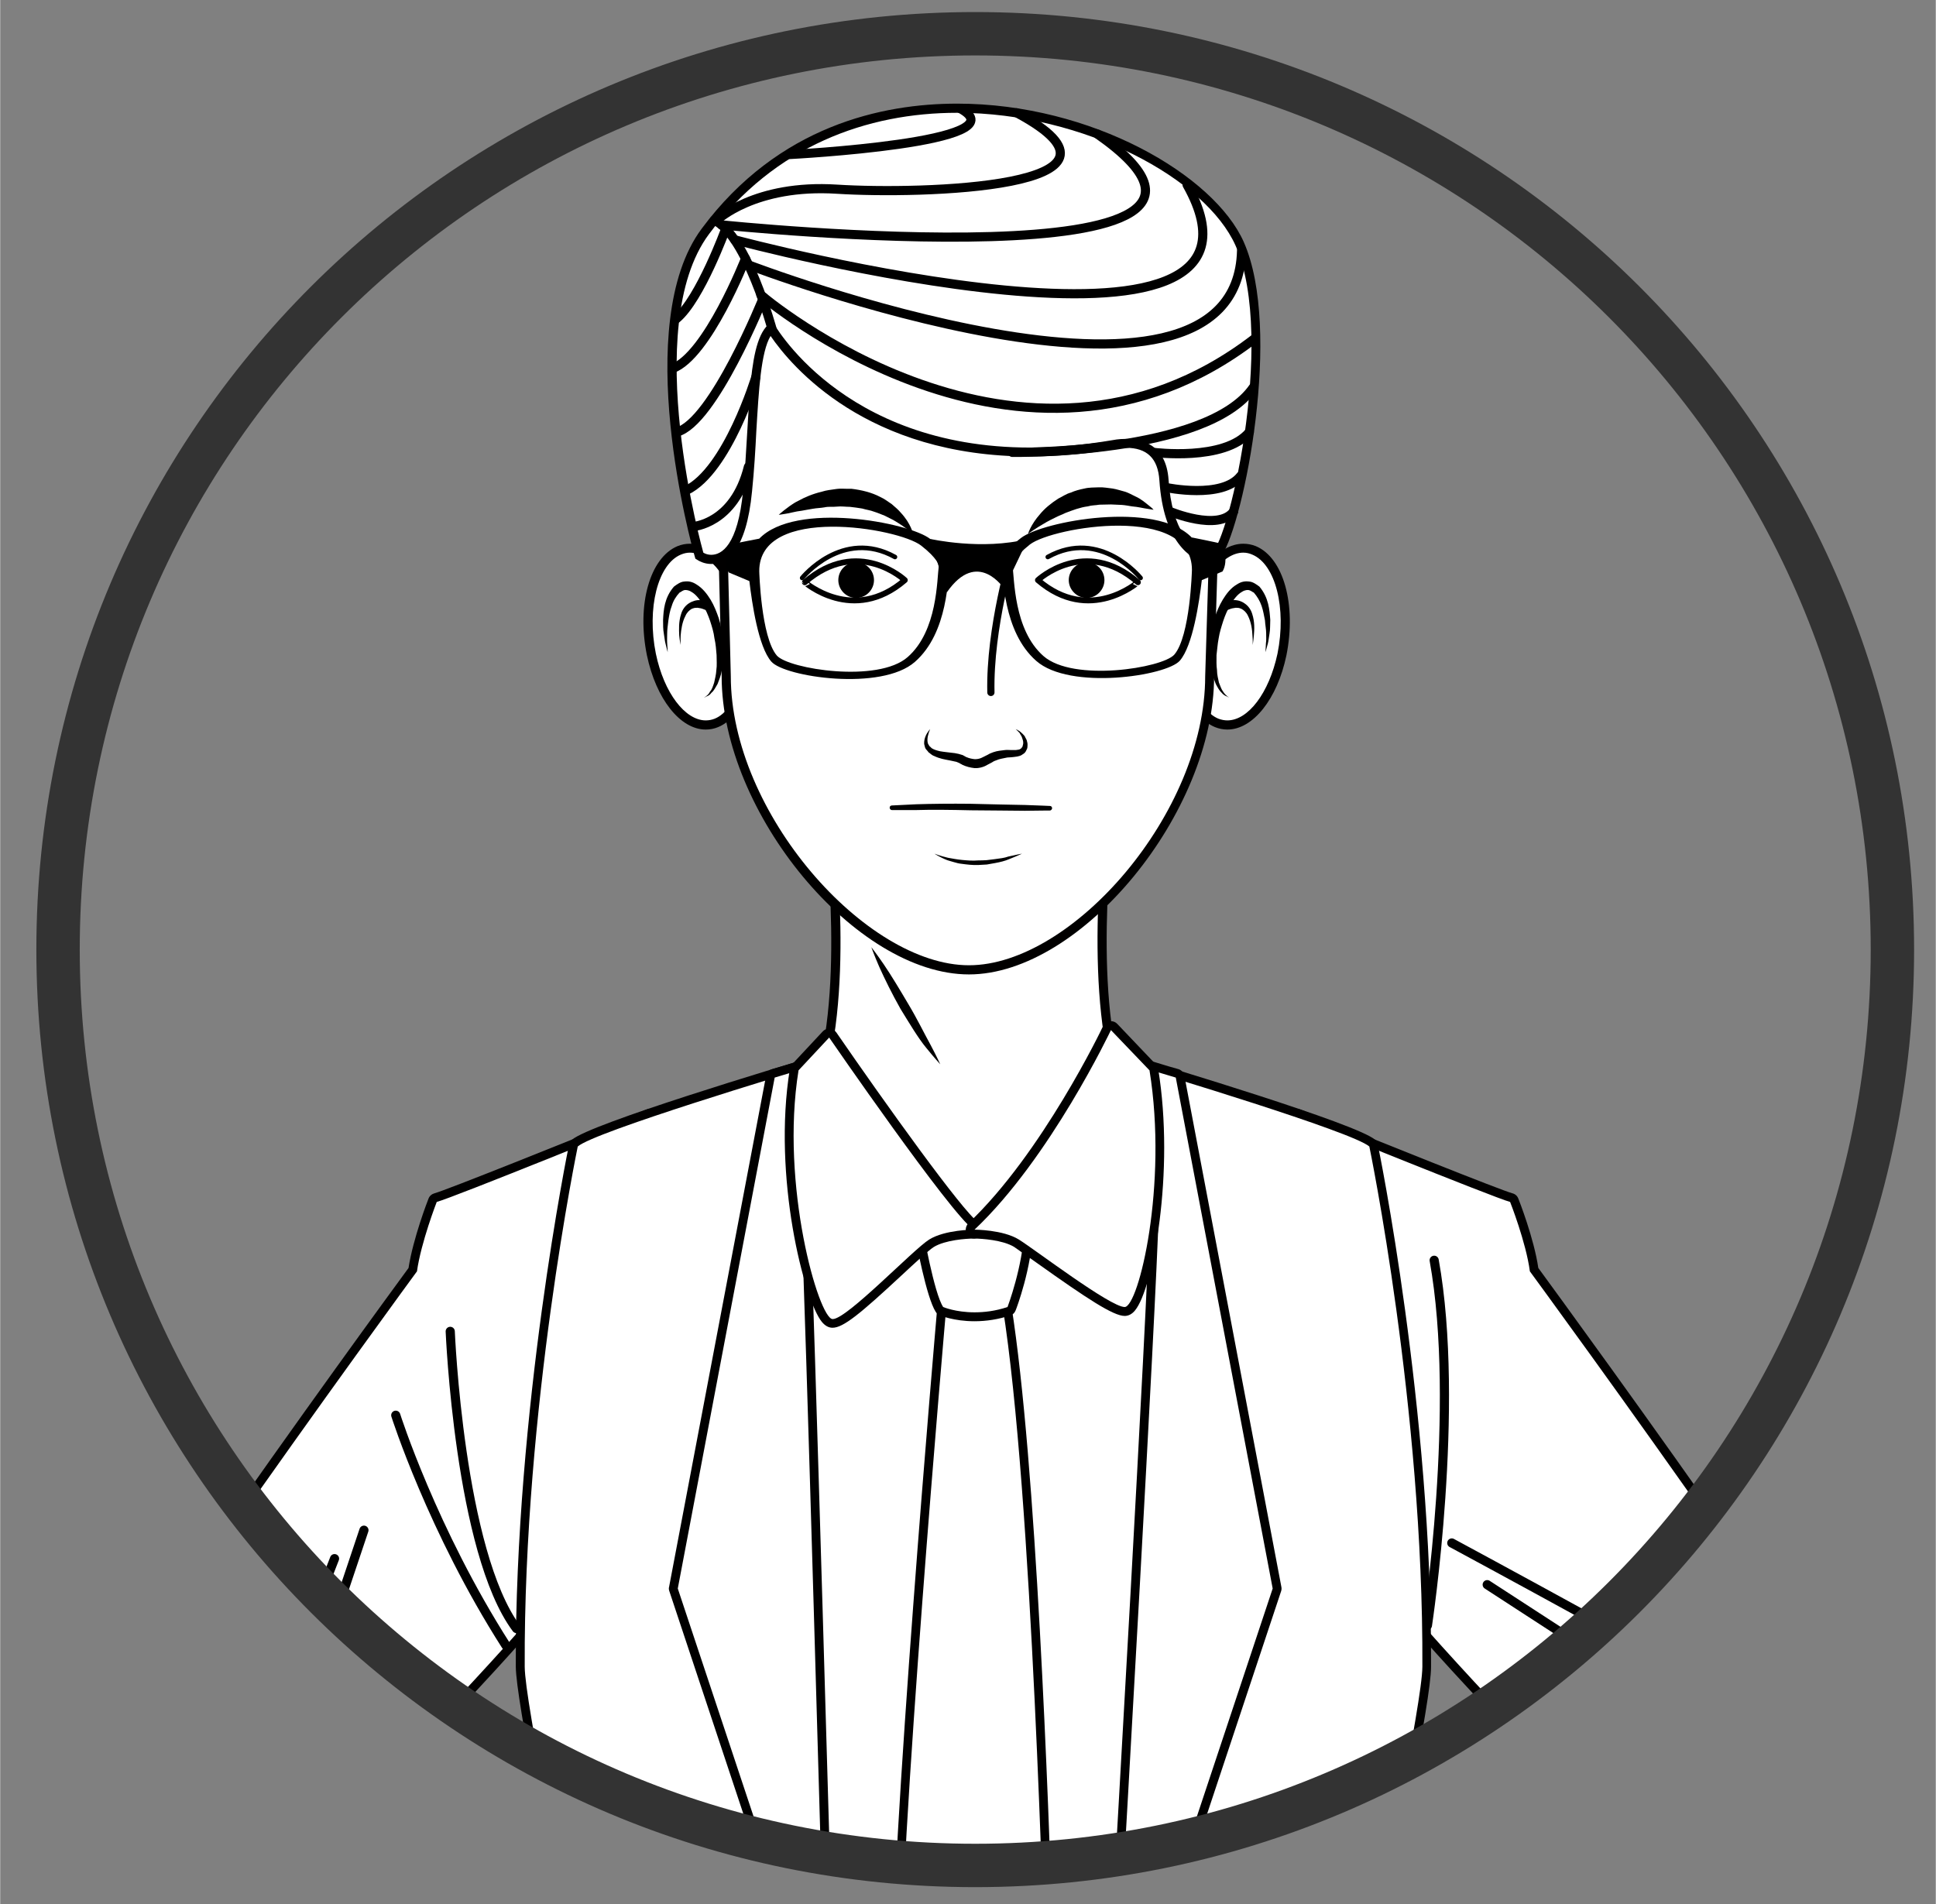 <svg version="1.2" xmlns="http://www.w3.org/2000/svg" viewBox="0 0 803 790" width="183" height="180">
	<rect x="0" y="0" width="803" height="790" fill="#808080" stroke="none"/>
	<title>4677874_50085-svg</title>
	<defs>
		<clipPath clipPathUnits="userSpaceOnUse" id="cp1">
			<path d="m681.85 661.78c-153.79 153.8-402.43 153.8-556.22 0-153.8-153.79-153.8-402.43 0-556.22 153.79-153.8 402.43-153.8 556.22 0 153.8 153.79 153.8 402.43 0 556.22z"/>
		</clipPath>
	</defs>
	<style>
		.s0 { fill: none;stroke: #000000;stroke-linecap: round;stroke-linejoin: round;stroke-width: 16.2 } 
		.s1 { fill: #ffffff } 
		.s2 { fill: #010000 } 
		.s3 { fill: #000000 } 
		.s4 { fill: none;stroke: #000000;stroke-linecap: round;stroke-linejoin: round;stroke-width: 14.3 } 
		.s5 { fill: #ffffff;stroke: #010000;stroke-linejoin: round;stroke-width: 2.4 } 
		.s6 { fill: none;stroke: #000000;stroke-linecap: round;stroke-linejoin: round;stroke-width: 1.9 } 
		.s7 { fill: none;stroke: #000000;stroke-linecap: round;stroke-linejoin: round;stroke-width: 3 } 
		.s8 { fill: none;stroke: #000000;stroke-linecap: round;stroke-miterlimit:10;stroke-width: 3.8 } 
		.s9 { fill: none;stroke: #000000;stroke-linecap: round;stroke-linejoin: round;stroke-width: 3.8 } 
		.s10 { fill: none;stroke: #333333;stroke-miterlimit:100;stroke-width: 18 } 
	</style>
	<path id="Layer" class="s0" d="m-781.5 618.5l183.3 101.2"/>
	<g id="Layer">
		<g id="Clip-Path" clip-path="url(#cp1)">
			<g id="Layer">
				<g id="Layer">
					<path id="Layer" class="s1" d="m667.6 858.8c-0.7 0-1.3-0.3-1.6-1-0.3-0.6-0.3-1.3 0.1-1.8l39.9-58.4c-13.7-13.5-133.6-132.1-157.1-172.8q-0.2-0.4-0.3-0.8l-12.3-160.1c0-0.6 0.3-1.3 0.8-1.6 0.3-0.3 0.7-0.4 1-0.4q0.4 0 0.7 0.2c28.3 11.4 83 33.5 88.1 34.8 0.5 0.1 1 0.5 1.2 1.1 0.3 0.7 6.5 16.7 8.3 28.8 9.7 13.2 160.5 219.3 179.1 267.6 0.3 1.1 6.5 23.1-2.4 36.8-1.8 2.7-9.3 11.5-22.9 27-0.4 0.4-0.9 0.6-1.4 0.6 0 0-121.2 0-121.2 0z"/>
					<path id="Layer" fill-rule="evenodd" class="s2" d="m539.5 460.4c32.8 13.3 83.2 33.5 87.8 34.7 1.2 0.3 2.1 1.1 2.5 2.2 0.3 0.7 6.5 16.5 8.3 28.8 11.9 16.3 160.6 219.5 179.1 267.6q0 0.2 0.1 0.3c0.3 1 6.7 23.8-2.7 38.2-1.2 1.8-4.8 6.5-23.1 27.2-0.7 0.8-1.7 1.3-2.7 1.3h-121.2c-1.3 0-2.6-0.8-3.2-2-0.7-1.2-0.6-2.7 0.2-3.8l39-57c-18-17.8-133.2-132.2-156.3-172.2q-0.4-0.7-0.5-1.6l-12.3-160.1c-0.1-1.2 0.5-2.5 1.5-3.2 0.6-0.5 1.4-0.7 2.1-0.7q0.8 0 1.4 0.3zm11 163.5c24.6 42.6 157.9 173.5 157.9 173.5l-40.8 59.6h121.2c12.2-13.9 20.8-23.9 22.7-26.8 8.6-13.1 2.3-35.2 2.3-35.2-19-49.1-179.2-267.5-179.2-267.5-1.6-12.1-8.2-28.8-8.2-28.8-6.5-1.7-88.3-34.9-88.3-34.9z"/>
				</g>
				<g id="Layer">
					<path id="Layer" class="s1" d="m18.7 858.8c-0.5 0-1-0.2-1.3-0.6-13.9-15.7-21.1-24.3-22.9-27-9-13.7-2.8-35.7-2.5-36.7 18.6-48.4 169.5-254.5 179.2-267.7 1.7-12.1 7.9-28.1 8.2-28.8 0.2-0.6 0.7-1 1.3-1.1 5-1.3 59.8-23.4 88-34.8q0.3-0.2 0.7-0.2 0.6 0 1.1 0.4c0.5 0.4 0.7 1 0.7 1.6l-12.3 160.1q-0.1 0.4-0.3 0.8c-23.5 40.7-143.4 159.3-157.1 172.8l39.9 58.4c0.4 0.5 0.4 1.2 0.1 1.9-0.3 0.6-0.9 0.9-1.6 0.9 0 0-121.2 0-121.2 0z"/>
					<path id="Layer" fill-rule="evenodd" class="s2" d="m271.5 460.8c1.1 0.7 1.6 2 1.5 3.2l-12.3 160.1q-0.1 0.9-0.5 1.6c-23.1 40-138.3 154.4-156.3 172.2l39 57c0.8 1.1 0.9 2.6 0.3 3.8-0.7 1.2-1.9 2-3.3 2h-121.2c-1 0-2-0.5-2.7-1.3-18.3-20.7-21.9-25.4-23.1-27.2-9.4-14.4-2.9-37.2-2.6-38.2q0-0.1 0.1-0.3c18.5-48.1 167.1-251.4 179-267.6 1.9-12.3 8-28.1 8.3-28.8 0.4-1.1 1.4-1.9 2.5-2.2 4.6-1.2 55-21.4 87.8-34.7q0.7-0.3 1.4-0.3c0.7 0 1.5 0.2 2.1 0.7zm-90.4 37.9c0 0-6.5 16.7-8.2 28.8 0 0-160.2 218.4-179.1 267.5 0 0-6.4 22.1 2.2 35.2 1.9 2.9 10.5 12.9 22.7 26.8h121.2l-40.8-59.6c0 0 133.4-130.9 158-173.5l12.3-160.1c0 0-81.7 33.2-88.3 34.9z"/>
				</g>
				<g id="Layer">
					<g id="Layer">
						<g id="Layer">
							<g id="Layer">
								<g id="Layer">
									<path id="Layer" class="s1" d="m401.6 524.8c-0.6 0-1.2-0.3-1.5-0.9l-57.4-83.9c-0.3-0.5-0.4-1-0.3-1.5 9.5-44 0.1-108.2 0-108.8-0.1-0.6 0.1-1.3 0.6-1.7 0.4-0.3 0.8-0.5 1.3-0.5q0.2 0 0.5 0.1l56.1 15.2 58.2-15.7q0.2-0.1 0.4-0.1c0.5 0 1 0.2 1.3 0.5 0.5 0.4 0.7 1 0.6 1.7-0.1 0.6-9.5 64.8 0 108.8q0.1 0.5-0.1 1c-1.1 3-27.2 73.5-59 85.6q-0.3 0.2-0.7 0.2z"/>
									<g id="Layer">
										<path id="Layer" fill-rule="evenodd" class="s2" d="m462.1 326.1c0.9 0.8 1.4 2.1 1.2 3.3-0.1 0.7-9.5 64.5-0.1 108.2 0.2 0.7 0.1 1.4-0.1 2.1-1.1 3-27.6 74.2-60.1 86.7q-0.7 0.2-1.4 0.2c-1.2 0-2.4-0.5-3.1-1.6l-57.4-84c-0.5-0.8-0.7-1.9-0.5-2.9 9.4-43.6 0-107.5-0.1-108.1-0.1-1.3 0.3-2.5 1.3-3.4 0.7-0.6 1.5-0.9 2.5-0.9q0.5 0 0.9 0.1l55.7 15.1 57.7-15.7q0.5-0.1 0.9-0.1c1 0 1.9 0.3 2.6 1zm-60.8 18.6v0.2l-57-15.5c0 0 9.7 64.6 0 109.5l57.3 84c31.4-12 57.9-84.5 57.9-84.5-9.6-44.9 0-109.5 0-109.5z"/>
									</g>
								</g>
								<g id="Layer">
									<g id="Layer">
										<g id="Layer">
											<g id="Layer">
												<g id="Layer">
													<path id="Layer" class="s1" d="m292.7 300.8c-9.7 0-19-12-22.6-29.3-4-19.8 1.1-38.8 11.6-43.2q2.2-0.8 4.4-0.8c9.8 0 19 12 22.6 29.2 4 19.9-1 38.9-11.6 43.2q-2.1 0.9-4.4 0.9z"/>
													<path id="Layer" fill-rule="evenodd" class="s2" d="m310.5 256.3c4.3 21.2-1.1 40.7-12.7 45.4q-2.4 1-5.1 1c-10.6 0-20.6-12.7-24.4-30.8-4.3-21 1.2-40.5 12.7-45.3q2.5-1 5.1-1c10.7 0 20.7 12.6 24.4 30.7zm-28.1-26.2c-9.6 4-14.2 22.3-10.4 41.1 3.4 16.4 12.2 27.7 20.7 27.7q1.9 0 3.7-0.7c9.6-3.9 14.3-22.2 10.4-41.1-3.4-16.4-12.1-27.8-20.7-27.8q-1.8 0-3.7 0.8z"/>
												</g>
											</g>
											<g id="Layer">
												<g id="Layer">
													<g id="Layer">
														<path id="Layer" class="s3" d="m282.3 267.6c0 0-0.4-1.6-0.6-4-0.1-2.3-0.3-5.6 0.8-8.9 0.5-1.7 1.6-3.3 3.1-4.3 1.5-1 3.3-1.5 4.6-1.4 1.5 0 2.5 0.3 3.3 0.4 0.8 0.2 1.2 0.3 1.2 0.3l-1.4 3.6c0 0-0.3-0.1-0.9-0.3-0.5-0.2-1.4-0.6-2.3-0.7q-0.8-0.2-1.6-0.1c-0.5 0-1 0.2-1.6 0.4-1 0.6-2 1.5-2.6 2.9-1.4 2.6-1.8 5.8-2 8.1-0.1 2.4 0 4 0 4z"/>
													</g>
												</g>
												<g id="Layer">
													<g id="Layer">
														<path id="Layer" class="s3" d="m276.9 270.6c0 0-0.3-1.3-0.9-3.6-0.3-1.1-0.4-2.5-0.7-4.2-0.3-1.6-0.3-3.5-0.3-5.6 0.2-4 0.5-9.2 4.5-13.8 1.2-0.9 2.7-2 4.2-2.1 2-0.3 3.6 0.2 5 1.1 2.7 1.6 4.5 4 6 6.4 1.5 2.5 2.5 5.1 3.4 7.7 0.8 2.5 1.3 5.4 1.6 7.8 0.4 2.4 0.4 5.1 0.4 7.4-0.1 2.4-0.3 4.7-0.8 6.7-0.3 2-1.1 3.8-1.7 5.4-0.9 1.5-1.5 2.8-2.5 3.6-0.7 1-1.6 1.4-2.2 1.6q-0.8 0.5-0.9 0.5 0 0 0.8-0.6c0.5-0.4 1.2-0.9 1.7-2 0.8-0.8 1.2-2.2 1.7-3.7 0.3-1.5 0.8-3.2 0.9-5.2 0.3-1.9 0.1-4 0.1-6.2-0.2-2.2-0.3-4.4-0.9-7-0.3-2.5-1-4.7-1.8-7.2-0.8-2.3-1.8-4.7-3.1-6.8-1.2-2.1-2.8-4.2-4.6-5.2-0.8-0.6-1.9-0.8-2.5-0.8-1.1 0-1.6 0.7-2.5 1.1-1.4 1.5-2.6 3.4-3.2 5.5-0.8 2-1.1 4.1-1.4 6-0.2 1.9-0.5 3.7-0.5 5.3 0 1.6-0.1 3 0 4.2 0.2 2.4 0.2 3.7 0.2 3.7z"/>
													</g>
												</g>
											</g>
										</g>
										<g id="Layer">
											<g id="Layer">
												<g id="Layer">
													<path id="Layer" class="s1" d="m509.1 300.8q-2.2 0-4.4-0.9c-10.5-4.3-15.6-23.3-11.5-43.2 3.6-17.2 12.8-29.2 22.5-29.2q2.3 0 4.4 0.8c10.5 4.4 15.6 23.4 11.6 43.2-3.6 17.3-12.9 29.3-22.6 29.3q0 0 0 0z"/>
													<path id="Layer" fill-rule="evenodd" class="s2" d="m520.9 226.6c11.5 4.8 16.9 24.3 12.7 45.3-3.8 18.2-13.9 30.8-24.5 30.8q-2.6 0-5.1-1c-11.5-4.7-17-24.2-12.6-45.4 3.7-18.1 13.7-30.7 24.3-30.7q2.7 0 5.2 1zm-25.9 30.5c-3.8 18.9 0.8 37.2 10.4 41.1q1.9 0.7 3.7 0.7c8.6 0 17.3-11.3 20.8-27.7 3.8-18.8-0.8-37.1-10.5-41.1q-1.8-0.8-3.7-0.8c-8.5 0-17.3 11.4-20.7 27.8z"/>
												</g>
											</g>
											<g id="Layer">
												<g id="Layer">
													<g id="Layer">
														<path id="Layer" class="s3" d="m519.6 267.6c0 0 0.1-1.6-0.1-4-0.1-2.3-0.5-5.5-1.9-8.2-0.6-1.3-1.7-2.3-2.7-2.8-0.5-0.2-1-0.4-1.6-0.4q-0.7-0.1-1.5 0.1c-1 0.1-1.8 0.5-2.4 0.7-0.5 0.2-0.9 0.3-0.9 0.3l-1.3-3.6c0 0 0.4-0.1 1.2-0.3 0.7-0.1 1.8-0.4 3.2-0.4 1.4-0.1 3.2 0.3 4.7 1.4 1.5 1 2.6 2.6 3.1 4.3 1.1 3.3 0.9 6.6 0.7 8.9-0.2 2.4-0.5 4-0.5 4z"/>
													</g>
												</g>
												<g id="Layer">
													<g id="Layer">
														<path id="Layer" class="s3" d="m524.9 270.6c0 0 0.1-1.3 0.2-3.7 0.2-1.2 0.1-2.6 0.1-4.2 0-1.6-0.4-3.4-0.5-5.3-0.4-1.9-0.7-4-1.4-6-0.7-2.1-1.9-4-3.2-5.5-0.9-0.4-1.4-1.1-2.6-1.1-0.5 0-1.6 0.2-2.4 0.8-1.8 1-3.4 3.1-4.6 5.2-1.3 2.1-2.3 4.4-3.1 6.8-0.8 2.5-1.5 4.7-1.9 7.2-0.5 2.5-0.6 4.8-0.9 7 0 2.2-0.1 4.3 0.2 6.2 0 2 0.5 3.7 0.8 5.2 0.6 1.5 1 2.8 1.7 3.7 0.6 1 1.3 1.6 1.8 2q0.7 0.6 0.7 0.6 0 0-0.8-0.5c-0.6-0.2-1.5-0.6-2.3-1.6-0.9-0.8-1.6-2.1-2.4-3.6-0.6-1.6-1.4-3.4-1.7-5.4-0.5-2.1-0.7-4.3-0.9-6.7 0.1-2.3 0-5 0.5-7.4 0.2-2.4 0.8-5.3 1.6-7.8 0.8-2.6 1.9-5.2 3.4-7.7 1.5-2.4 3.2-4.8 6-6.4 1.4-0.9 3-1.4 5-1.1 1.5 0.1 3 1.2 4.2 2.1 3.9 4.6 4.2 9.8 4.5 13.8-0.1 2.1 0 4-0.3 5.6-0.3 1.7-0.4 3.1-0.7 4.2-0.6 2.3-1 3.6-1 3.6z"/>
													</g>
												</g>
											</g>
										</g>
										<g id="Layer">
											<path id="Layer" class="s1" d="m401.9 402.4c-46.1 0-100.7-66.1-100.7-121.9l-4.1-161.4h209.6l-5 161.5c0 55.7-54.1 121.8-99.8 121.8z"/>
											<path id="Layer" fill-rule="evenodd" class="s2" d="m508.5 121.1l-4.9 159.4c0 56.7-55.1 123.8-101.7 123.8-47 0-102.6-67.1-102.6-123.7l-4-159.6-0.1-3.8h213.4zm-209.4-0.1l4 159.6c0 56.7 56 119.9 98.8 119.9 42.9 0 98-63.2 98-119.9l4.9-159.6z"/>
										</g>
										<path id="Layer" class="s1" d="m385.3 353.2c0 0 19.9 12.7 40 0 0 0-17.1 30.2-40 0z"/>
										<g id="Layer">
											<path id="Layer" class="s1" d="m501.3 232.1l-0.4-0.1c-6.1-1.7-16.5-8.3-18.1-32.9-0.8-12.5-9-15.2-15.8-15.2-2.8 0-5 0.6-5 0.6-12 2-23.7 3-34.7 3-70.4 0-101.5-42-107.5-51.3-5.8 5.5-6.8 22.6-7.9 42.3-0.5 8.1-1 16.4-1.9 25.3-2.2 23.4-9.4 28.3-15 28.3-2.4 0-4.1-1-4.3-1.2l-0.7-0.3-0.2-0.7c-1-3.9-26.2-94.9 2.7-133.8 31.4-42.3 74.2-51.2 104.5-51.2 55.2 0 105.1 29.1 117.2 56.2 15.9 36 0.1 114.5-9 128.4-0.7 1.1-1.9 2.6-3.6 2.6z"/>
											<path id="Layer" fill-rule="evenodd" class="s2" d="m515.9 100.4c16.1 36.4 0.1 116-9.1 130.1-0.6 0.9-2.3 3.5-5.2 3.5h-0.7l-0.5-0.2c-6.6-1.8-17.8-8.8-19.5-34.5-0.6-9.1-5.1-13.5-13.9-13.5-2.6 0-4.6 0.5-4.8 0.5-12 2.1-23.7 3.1-34.9 3.1-67.7 0-99-37.3-107.7-50-4 6.6-4.9 22.5-5.9 39.2-0.4 8.1-0.9 16.5-1.8 25.3-2.4 24.9-10.5 30.1-16.9 30.1-2.9 0-4.9-1.2-5.3-1.4l-1.3-0.8-0.4-1.4c-1.1-3.9-26.5-95.8 3-135.5 31.9-42.9 75.2-51.9 106-51.9 55.9 0 106.6 29.7 118.9 57.4zm-221.9-3.2c-28.7 38.7-2.3 132.1-2.3 132.1 0 0 1.3 0.9 3.3 0.9 4.2 0 11-3.7 13.2-26.6 3.2-33.9 1.3-64.2 12.2-70.2 0 0 28.2 52.3 106.9 52.3 10.5 0 21.9-1 34.3-3.1 0 0 2.3-0.5 5.4-0.5 6.6 0 16.7 2.3 17.7 16.9 1.4 21.7 9.8 29.2 16.7 31.2q0.1 0 0.2 0c7.1 0 28.1-89.4 10.9-128.3-12.3-27.6-62.6-55.1-115.5-55.1-37.2 0-75.7 13.6-103 50.4z"/>
										</g>
										<g id="Layer">
											<path id="Layer" class="s3" d="m385.8 302.5c-0.8 1.9-1.4 4-1 5.7 0.1 0.5 0.4 0.8 0.6 1.2 0.1 0.3 0.6 0.5 0.8 0.8 0.2 0.3 0.6 0.4 1.1 0.7 0.5 0.2 1 0.4 1.4 0.5 1.5 0.5 3.6 0.6 5.7 0.9q1.5 0.1 3.2 0.5l1.7 0.5q0.9 0.5 1.8 1l-0.3-0.2c1 0.5 2.4 0.8 3.6 0.9 1.2 0 2.3-0.3 3.2-0.8l2.2-1.1c0.6-0.4 1.4-0.7 2.2-1 1.7-0.6 3.3-0.7 4.9-0.9 0.8-0.1 1.6 0 2.4 0h2.1c0.7-0.1 1.6-0.2 1.7-0.4 0.4-0.1 0.7-0.6 1-1 0.1-0.6 0.4-1.2 0.3-1.8 0-0.7-0.3-1.3-0.5-2-0.2-0.7-0.7-1.2-1-1.9l-1.6-1.6c0.7 0.4 1.4 0.7 2 1.2 0.6 0.5 1.2 1.1 1.7 1.7 0.3 0.8 0.9 1.4 1 2.3 0.3 0.8 0.2 1.8 0.1 2.7-0.4 0.9-0.7 1.9-1.8 2.5-1 0.8-1.7 0.8-2.4 1-1.3 0.2-1.6 0.2-2.5 0.3-0.7 0.1-1.4 0-2.1 0.2-1.4 0.3-2.8 0.5-3.9 1-0.6 0.2-1.2 0.4-1.9 0.9l-1.9 1c-1.6 1-3.6 1.5-5.4 1.4-1.8-0.2-3.4-0.6-5.1-1.4l-0.3-0.2q-0.5-0.2-0.9-0.5l-1.2-0.5c-0.9-0.2-1.8-0.4-2.8-0.6-2.1-0.4-4.1-0.7-6.4-1.8-0.6-0.2-1-0.5-1.4-0.8l-0.6-0.5c-0.2-0.1-0.1 0-0.4-0.3l-0.3-0.4c-0.4-0.5-0.9-0.9-1.1-1.5-0.1-0.6-0.4-1.2-0.4-1.8 0-2.4 1.1-4.3 2.5-5.9z"/>
										</g>
										<g id="Layer">
											<path id="Layer" class="s3" d="m387.6 354.2c0 0 2.2 0.9 5.6 1.7 1.7 0.3 3.7 0.7 5.8 0.9 2.2 0.2 4.4 0.4 6.7 0.2q1.7 0 3.4-0.1 1.7-0.2 3.3-0.4c2.2-0.3 4.2-0.5 5.8-1.1 3.4-0.8 5.7-1.2 5.7-1.2 0 0-2.1 1-5.4 2.3-1.6 0.7-3.6 1.2-5.8 1.6q-1.7 0.3-3.4 0.6c-1.2 0.1-2.4 0.1-3.5 0.2-2.4 0.1-4.8-0.2-7-0.5-1.1-0.1-2.2-0.4-3.2-0.7-0.9-0.3-1.9-0.5-2.7-0.8-3.3-1.3-5.3-2.7-5.3-2.7z"/>
										</g>
										<g id="Layer">
											<path id="Layer" class="s3" d="m426.4 221.5c0 0 1.1-3.8 5-8.2 1.8-2.2 4.4-4.4 7.5-6.4 1.7-0.8 3.3-2 5.2-2.5 1.8-0.8 3.7-1.3 5.7-1.7 2-0.5 4-0.4 5.9-0.5 2-0.1 3.9 0.3 5.8 0.5 1.8 0.3 3.5 0.9 5.1 1.3 1.6 0.5 2.9 1.3 4.2 1.9 2.7 1.2 4.5 2.9 5.8 3.9 1.3 1 1.9 1.7 1.9 1.7 0 0-1-0.1-2.6-0.4-1.6-0.2-3.8-0.8-6.4-1-1.3-0.2-2.7-0.5-4.2-0.6q-2.2-0.1-4.5-0.2-2.3 0-4.8 0.1c-1.6 0.3-3.2 0.2-4.8 0.7-3.2 0.4-6.3 1.6-9.2 2.7-1.4 0.7-2.9 1.2-4.2 1.9-1.3 0.6-2.6 1.3-3.7 1.9-4.6 2.6-7.7 4.9-7.7 4.9z"/>
										</g>
										<g id="Layer">
											<path id="Layer" class="s3" d="m378.7 221.5c0 0-3-2.7-7.8-5.5-1.2-0.7-2.6-1.3-3.9-2-1.5-0.6-2.9-1.2-4.5-1.7-1.5-0.6-3.3-0.8-4.9-1.3-1.7-0.3-3.4-0.5-5.1-0.7-1.8 0-3.5-0.3-5.3-0.1-1.7 0.2-3.5-0.1-5.2 0.3-1.7 0.3-3.3 0.3-4.9 0.6-1.6 0.3-3.1 0.5-4.5 0.8-2.8 0.3-5.2 1.1-6.9 1.3-1.7 0.3-2.7 0.4-2.7 0.4 0 0 0.7-0.7 2.1-1.8 1.4-1 3.3-2.7 6-4 2.7-1.5 6-2.9 9.8-3.8 1.8-0.6 3.9-0.8 5.9-1.1 2-0.3 4.2 0 6.3-0.1 4.2 0.5 8.4 1.5 12 3.4 1.8 0.8 3.3 2 4.8 3 1.4 1.2 2.7 2.3 3.7 3.5 4.3 4.6 5.1 8.8 5.1 8.8z"/>
										</g>
									</g>
								</g>
								<g id="Layer">
									<path id="Layer" class="s3" d="m361.4 393c0 0 2.2 2.8 5.2 7.2 3 4.4 6.6 10.4 10.2 16.5 3.6 6 6.7 12.4 9.2 16.9 2.5 4.7 4 8 4 8 0 0-2.4-2.6-5.8-6.8-3.4-4.1-7-10.2-10.7-16.2-3.5-6.2-6.6-12.5-8.8-17.4-2.1-4.8-3.3-8.2-3.3-8.2z"/>
								</g>
							</g>
							<g id="Layer">
								<g id="Layer">
									<g id="Layer">
										<g id="Layer">
											<g id="Layer">
												<g id="Layer">
													<g id="Layer">
														<g id="Layer">
															<g id="Layer">
																<g id="Layer">
																	<g id="Layer">
																		<g id="Layer">
																			<g id="Layer">
																				<g id="Layer">
																					<g id="Layer">
																						<g id="Layer">
																							<g id="Layer">
																								<g id="Layer">
																									<path id="Layer" class="s1" d="m244.1 858.8c-0.9 0-1.7-0.7-1.8-1.6-5.1-39.8-12.3-79.8-18.1-112-4.9-27-8.4-46.5-8.4-53.7-0.5-106.3 21.7-215.1 22-216.2q0.1-0.6 0.6-1c7.5-6.6 91.8-31.8 101.4-34.7q0.2 0 0.5 0c0.7 0 1.4 0.4 1.7 1.1 16.3 42.6 55.2 79.1 61.6 84.9 0 0 0.2 0 0.3 0 6.4-5.8 45.3-42.3 61.6-84.9 0.3-0.7 1-1.1 1.7-1.1q0.3 0 0.6 0c9.5 2.9 93.8 28.1 101.4 34.7q0.4 0.4 0.6 1c0.2 1.1 22.5 109.9 22 216.2 0 7.2-3.6 26.9-8.5 54-5.8 32.1-13 72-18.1 111.7-0.1 0.9-0.9 1.6-1.8 1.6z"/>
																									<path id="Layer" fill-rule="evenodd" class="s2" d="m468.3 437.9c15.7 4.7 94.4 28.3 102.1 35 0.6 0.5 1 1.2 1.1 2 0.3 1.1 22.6 110.2 22.1 216.6 0 7.4-3.6 27.1-8.5 54.3-5.8 32.1-13 72-18.1 111.7-0.2 1.8-1.8 3.2-3.6 3.2h-319.3c-1.8 0-3.4-1.4-3.6-3.2-5.1-39.8-12.3-79.8-18.1-112-4.9-27-8.4-46.6-8.5-54-0.4-106.4 21.8-215.5 22.1-216.6 0.1-0.8 0.6-1.5 1.2-2 7.6-6.7 86.3-30.3 102-35q0.6-0.2 1.1-0.2c1.5 0 2.9 0.9 3.4 2.4 15.4 40.2 51.3 75 60.1 83.1 8.7-8.1 44.6-42.9 60-83.1 0.6-1.5 1.9-2.4 3.4-2.4q0.6 0 1.1 0.2zm-64.1 89.8c-0.1-0.1-0.2-0.1-0.4-0.3-0.2 0.2-0.4 0.2-0.5 0.3 0 0-45-39.1-63-86.3-13.4 4-93.8 28.2-100.7 34.3 0 0-22.5 108.5-22 215.8 0.1 15.5 17.1 92 26.5 165.5h319.3c9.4-73.5 26.5-150 26.6-165.5 0.5-107.3-22-215.8-22-215.8-7-6.1-87.3-30.3-100.8-34.3-18 47.2-63 86.3-63 86.3z"/>
																								</g>
																								<g id="Layer">
																									<path id="Layer" class="s1" d="m344.3 851.1c-0.8 0-1.5-0.5-1.8-1.3l-63.2-190.1q-0.1-0.5 0-1l40.2-211.9c0.1-0.7 0.6-1.2 1.2-1.4l10.1-3q0.3-0.1 0.5-0.1 0.5 0 1 0.2c0.4 0.3 0.7 0.7 0.8 1.3l13 66.1 1.7 177.4-1.7 162c0 0.9-0.7 1.6-1.6 1.8q-0.1 0-0.2 0z"/>
																									<path id="Layer" fill-rule="evenodd" class="s2" d="m333.2 441c0.9 0.5 1.5 1.4 1.7 2.4l13 66.1q0 0.3 0 0.7l1.7 177.2-1.7 161.9c0 1.8-1.3 3.3-3.1 3.6q-0.3 0-0.5 0c-1.6 0-3-1-3.5-2.5l-63.2-190.2c-0.2-0.6-0.3-1.2-0.1-1.8l40.2-211.9c0.2-1.4 1.2-2.5 2.5-2.9l4.1-1.2 6-1.8q0.5-0.2 1-0.2c0.7 0 1.3 0.2 1.9 0.6zm-11.9 6.1l-40.2 212 63.2 190.1 1.6-161.9-1.6-177.1-13-66.1c-2.9 0.9-6.3 1.9-10 3z"/>
																								</g>
																								<g id="Layer">
																									<path id="Layer" class="s1" d="m464.4 851.1c-0.8-0.2-1.5-0.9-1.5-1.8l-1.7-162 1.7-177.1 13-66.4c0.1-0.6 0.4-1 0.8-1.3q0.5-0.2 1-0.2 0.2 0 0.5 0.1l10 3c0.7 0.2 1.2 0.7 1.3 1.4l40.2 211.9q0.1 0.5 0 1l-63.2 190.1c-0.3 0.8-1 1.3-1.8 1.3q-0.1 0-0.3 0z"/>
																									<path id="Layer" fill-rule="evenodd" class="s2" d="m478.7 440.6l5.9 1.8 4.2 1.2c1.3 0.4 2.3 1.5 2.5 2.9l40.2 211.9q0.2 0.9-0.1 1.8l-63.2 190.2c-0.5 1.5-1.9 2.5-3.5 2.5q-0.2 0-0.5 0c-1.8-0.3-3.1-1.8-3.1-3.6l-1.7-162 1.7-177.1q0-0.4 0-0.7l13-66.1c0.2-1 0.8-1.9 1.7-2.4 0.6-0.4 1.2-0.6 1.9-0.6q0.5 0 1 0.2zm-14 69.6l-1.6 177.1 1.6 161.9 63.2-190.1-40.2-212c-3.7-1.1-7.1-2.1-10-3z"/>
																								</g>
																								<g id="Layer">
																									<path id="Layer" class="s1" d="m344.7 858.8c-0.5 0-1-0.2-1.3-0.5-0.4-0.4-0.6-0.8-0.6-1.3 0.4-27.2 0.7-44.1 0.7-44.1-0.1-2.7-7.9-281.5-9.3-307.5-1.4-25.2 1.9-48.1 4.9-62.8 0.2-0.8 0.8-1.4 1.7-1.5 0 0 0.1 0 0.1 0 0.8 0 1.4 0.5 1.7 1.2 16.6 41.9 54.7 77.5 61 83.3 0 0 0.2 0 0.3 0 6.3-5.7 44-41.1 60.8-82.7 0.2-0.7 0.9-1.1 1.7-1.1q0 0 0 0c0.8 0 1.5 0.5 1.7 1.2 7.6 23.3 11.2 42.9 10.7 58.2-1.3 45.6-15 283.3-15.2 285.8 0 0 1.1 27.9 2.4 69.9 0 0.5-0.2 1-0.6 1.4-0.3 0.3-0.8 0.5-1.3 0.5z"/>
																									<path id="Layer" fill-rule="evenodd" class="s2" d="m344.3 441.6c15.7 39.6 50.8 73.6 59.5 81.6 8.6-8 43.3-41.6 59.2-81 0.5-1.4 1.9-2.3 3.4-2.3q0 0 0.1 0c1.5 0.1 2.9 1.1 3.4 2.6 7.6 23.4 11.2 43.2 10.8 58.8-1.3 45.1-14.8 278-15.2 285.6 0.1 2.5 1.1 30 2.3 70 0 1-0.4 1.9-1 2.6-0.7 0.8-1.7 1.2-2.7 1.2h-119.4c-1 0-2-0.4-2.7-1.1-0.6-0.7-1-1.7-1-2.7 0.4-27 0.7-43.8 0.7-43.8-0.1-2.9-7.9-281.6-9.4-307.6-1.4-25.4 2-48.4 5-63.3 0.3-1.6 1.7-2.7 3.3-2.9q0.2 0 0.3 0c1.5 0 2.9 0.9 3.4 2.3zm-8.3 63.7c1.4 26.3 9.4 307.7 9.4 307.7 0 0-0.4 16.8-0.7 44h119.4c-1.2-42.2-2.3-70.1-2.3-70.1 0 0 13.9-239.6 15.2-285.8 0.5-18.5-5.2-40.7-10.6-57.5-18.6 46.2-62.2 84.1-62.2 84.1-0.1-0.1-0.2-0.1-0.4-0.3-0.2 0.2-0.4 0.2-0.5 0.3 0 0-43.9-38.2-62.4-84.7-2.8 13.5-6.3 36.7-4.9 62.3z"/>
																								</g>
																								<g id="Layer">
																									<path id="Layer" class="s1" d="m385.8 858.8c-0.7 0-1.3-0.3-1.6-0.9-4.4-8.2-8.5-17.1-12.4-26.7q-0.1-0.3-0.1-0.7c-1-59.5 18.5-283.9 18.7-286.1 0.1-0.9 0.8-1.6 1.7-1.7 0 0 23.7-2.2 23.8-2.2 0.9 0 1.6 0.6 1.8 1.5 10.4 65.8 15.2 204.7 17.3 264 0.4 11.1 0.7 19.3 0.9 23.4q0 0.5-0.2 0.9c-4.1 9.4-8.6 18.6-13.3 27.5-0.3 0.7-0.9 1-1.6 1z"/>
																									<path id="Layer" fill-rule="evenodd" class="s2" d="m419.5 541.7c10.4 66 15.3 204.9 17.3 264.2 0.4 11.1 0.7 19.3 0.9 23.4q0 0.9-0.3 1.7c-4.2 9.4-8.7 18.7-13.4 27.7-0.6 1.2-1.9 2-3.2 2h-35c-1.4 0-2.6-0.8-3.3-2-4.3-8.2-8.5-17.2-12.4-26.8q-0.2-0.6-0.2-1.3c-1-59.6 18.5-284.1 18.7-286.4 0.2-1.8 1.6-3.2 3.3-3.3l23.6-2.2q0.2 0 0.4 0c1.8 0 3.3 1.3 3.6 3zm-27.2 2.8c0 0-19.8 225.9-18.8 286 3.8 9.4 7.9 18.3 12.3 26.5h35c4-7.7 8.5-16.9 13.2-27.5-1.2-25.9-5.7-209-18.1-287.2z"/>
																								</g>
																								<g id="Layer">
																									<path id="Layer" class="s1" d="m404.2 546.3c-8.2 0-13.6-2.2-13.8-2.3q-0.5-0.2-0.8-0.7c-3.8-5.9-8.2-30-8.6-32.8-0.1-0.5 0-1.1 0.4-1.5 0.3-0.4 0.8-0.6 1.4-0.6h42c0.4 0 0.9 0.2 1.3 0.5 0.3 0.4 0.5 0.9 0.5 1.4-0.4 15.3-6.7 32-7 32.7-0.2 0.5-0.6 0.9-1.1 1.1-4.7 1.5-9.5 2.2-14.3 2.2z"/>
																									<path id="Layer" fill-rule="evenodd" class="s2" d="m427.4 507.7c0.7 0.7 1 1.6 1 2.6-0.4 15.7-6.8 32.6-7.1 33.3-0.4 1.1-1.2 1.9-2.3 2.2-4.8 1.6-9.8 2.4-14.8 2.4-8.6 0-14.3-2.4-14.5-2.5-0.7-0.3-1.2-0.8-1.6-1.4-3.9-6.1-8.1-28.9-8.9-33.4-0.2-1.1 0.1-2.2 0.8-3 0.7-0.9 1.7-1.4 2.8-1.4h42c0.9 0 1.9 0.4 2.6 1.2zm-44.6 2.5c0 0 4.6 26.4 8.4 32.1 0 0 5.1 2.2 13 2.2 4 0 8.6-0.5 13.7-2.2 0 0 6.4-16.9 6.9-32.1z"/>
																								</g>
																							</g>
																						</g>
																					</g>
																				</g>
																				<g id="Layer">
																					<g id="Layer">
																						<path id="Layer" class="s4" d=""/>
																					</g>
																				</g>
																			</g>
																		</g>
																	</g>
																</g>
															</g>
														</g>
													</g>
												</g>
											</g>
										</g>
									</g>
									<g id="Layer">
										<path id="Layer" class="s1" d="m345.3 549.1c-1 0-2-0.6-3-1.8-7.1-8.6-20.1-59.2-12.9-103.5q0.1-0.5 0.5-0.9l12.7-13.7c0.3-0.4 0.8-0.6 1.3-0.6q0.1 0 0.1 0c0.6 0.1 1.1 0.4 1.4 0.8 13.9 20.3 51.7 74.1 59.4 79.3 0.7 0.5 1 1.3 0.7 2.1-0.2 0.7-0.9 1.2-1.7 1.2-0.1 0-11.4 0.1-17.4 3.9-2.4 1.4-7.9 6.6-13.8 12.1-13.8 12.7-23.1 21.1-27.2 21.1z"/>
										<path id="Layer" fill-rule="evenodd" class="s2" d="m344.2 426.8c1.1 0.1 2.1 0.7 2.7 1.6 20.1 29.2 52.3 74.2 58.9 78.8 1.4 0.9 1.9 2.6 1.5 4.1-0.5 1.5-1.9 2.6-3.5 2.6-3 0-11.8 0.6-16.5 3.5-2.2 1.4-7.9 6.7-13.5 11.9-17.2 16-24.1 21.6-28.5 21.6q-2.4 0-4.4-2.4c-7.3-8.8-20.6-60.2-13.3-105 0.1-0.7 0.4-1.3 0.9-1.9l12.7-13.6c0.7-0.8 1.7-1.2 2.7-1.2q0.1 0 0.3 0zm-13 17.3c-7.7 47.6 8.4 103 14.1 103.2q0.1 0 0.1 0c5.9 0 33.4-28.9 40-33 6.6-4.1 18.4-4.1 18.4-4.1-9.6-6.6-59.9-79.7-59.9-79.7z"/>
									</g>
									<g id="Layer">
										<path id="Layer" class="s1" d="m466.4 544.2c-4.5 0-18.6-9.8-35.1-21.6-4.4-3.1-7.9-5.6-9.7-6.7-6-3.8-17.3-3.9-17.4-3.9-0.7 0-1.4-0.4-1.7-1.1-0.3-0.7-0.1-1.5 0.5-2 30.7-29.1 55.9-81.8 56.2-82.3 0.2-0.5 0.7-0.9 1.3-1q0.2 0 0.3 0c0.5 0 1 0.2 1.3 0.5l16 16.8q0.4 0.4 0.5 0.9c7.3 44.9-2.9 91.2-9.2 98.7q-1.3 1.6-2.9 1.7z"/>
										<path id="Layer" fill-rule="evenodd" class="s2" d="m463.5 424.9l15.9 16.7c0.5 0.5 0.9 1.2 1 1.9 7 42.9-2.2 91.3-9.6 100.2-1.2 1.5-2.7 2.3-4.3 2.3-4.7 0-15.5-7.1-36.3-21.9-4.2-3-7.9-5.6-9.5-6.7-4.7-2.9-13.5-3.5-16.5-3.5-1.5 0-2.8-0.9-3.4-2.3-0.5-1.4-0.2-3 0.9-4.1 30.5-28.8 55.6-81.1 55.8-81.7 0.5-1.1 1.5-1.8 2.7-2q0.3-0.1 0.6-0.1c1 0 2 0.4 2.7 1.2zm-59.3 85.3c0 0 11.8 0 18.4 4.1 6.6 4.1 37.9 28 43.9 28q0 0 0 0c5.8-0.1 18-50.6 10.3-98.2l-16-16.7c0 0-25.2 53.2-56.6 82.8z"/>
									</g>
								</g>
							</g>
						</g>
						<g id="Layer">
							<path id="Layer" class="s5" d="m375.3 240.7c0 0-19.4-18.2-41.5 0.9 0-0.1 20 17.6 41.5-0.9z"/>
							<g id="Layer">
								<g id="Layer">
									<path id="Layer" class="s3" d="m347.7 240.7c0 4 3.3 7.4 7.4 7.4 4.1 0 7.4-3.4 7.4-7.4 0-4.1-3.3-7.4-7.4-7.4-4.1 0-7.4 3.3-7.4 7.4z"/>
								</g>
							</g>
							<path id="Layer" fill-rule="evenodd" class="s6" d="m332.7 239.8c0 0 16.7-20.8 38.5-8.7"/>
						</g>
						<g id="Layer">
							<path id="Layer" class="s5" d="m430.5 240.7c0 0 19.4-18.2 41.5 0.9 0-0.1-20 17.6-41.5-0.9z"/>
							<g id="Layer">
								<g id="Layer">
									<path id="Layer" class="s3" d="m458.1 240.7c0 4-3.3 7.4-7.4 7.4-4 0-7.4-3.4-7.4-7.4 0-4.1 3.4-7.4 7.4-7.4 4.1 0 7.4 3.3 7.4 7.4z"/>
								</g>
							</g>
							<path id="Layer" fill-rule="evenodd" class="s6" d="m473.1 239.8c0 0-16.7-20.8-38.5-8.7"/>
						</g>
						<path id="Layer" fill-rule="evenodd" class="s7" d="m419.9 229.3c0 0-9.5 31.1-8.9 58"/>
					</g>
					<g id="Layer">
						<path id="Layer" class="s3" d="m385.8 223.6c0 0 21.5 4.9 40.6 0l-9.9 20.7c0 0-11-17-23.8 1.5z"/>
						<path id="Layer" fill-rule="evenodd" class="s3" d="m394.1 232.9c-1 6.6-0.7 29.5-14.6 41.7-13.9 12.3-54.1 6.3-59.6-0.1-5.4-6.2-8-24.2-9.1-33.4l-8.6-3.6c-2.7-4.6 0-11.4 0-11.4 2.6-0.7 12.7-2.6 12.7-2.6 15.1-15.6 62-6.8 70.9 0.1 7.7 6.1 8.3 9.3 8.3 9.3zm-4.7 1.7c0 0-0.5-2.9-7.3-8.2-9.4-7.4-67.3-17.1-67.2 10.6 0 0 0.7 27.3 7.3 35 4.9 5.6 42 11.5 54.3 0.6 12.4-10.9 12.1-32.1 12.9-38z"/>
						<path id="Layer" fill-rule="evenodd" class="s3" d="m507.1 237.1l-8.6 3.6c-1.1 9.2-3.7 27.1-9.1 33.4-5.5 6.4-45.7 12.4-59.6 0.1-13.9-12.2-13.6-35.1-14.6-41.7 0 0 0.6-3.3 8.3-9.3 8.9-6.9 55.9-15.7 70.9-0.1v-0.1c0 0 10.1 2 12.7 2.7 0 0 2.7 6.8 0 11.4zm-12.7-0.6c0.1-27.6-57.7-17.9-67.2-10.6-6.8 5.4-7.3 8.3-7.3 8.3 0.9 5.9 0.5 27.1 12.9 38 12.4 10.9 49.4 5 54.3-0.6 6.6-7.7 7.3-35.1 7.3-35.1z"/>
					</g>
					<g id="Layer">
						<path id="Layer" class="s3" d="m369.9 334.2c0 0 4-0.2 10.2-0.5 6.1-0.2 14.3-0.3 22.5-0.2 8.2 0.2 16.4 0.4 22.6 0.5 6.1 0.2 10.3 0.4 10.3 0.4 0.5 0 0.9 0.4 0.9 1-0.1 0.5-0.5 0.9-1 0.9 0 0-4.1 0-10.3 0.1-6.1-0.1-14.3-0.1-22.4-0.2-8.2-0.2-16.4-0.3-22.5-0.1-6.2 0-10.3 0-10.3 0-0.5 0-0.9-0.5-0.9-1 0-0.5 0.4-0.9 0.9-0.9z"/>
					</g>
					<path id="Layer" fill-rule="evenodd" class="s8" d="m320.4 137.2c0 0-10.7-39.9-24.2-45.8"/>
					<path id="Layer" fill-rule="evenodd" class="s8" d="m315.6 122.4c0 0 108 92.4 204.8 18.1"/>
					<path id="Layer" fill-rule="evenodd" class="s8" d="m419.9 187.7c0 0 80.7 1 100-27"/>
					<path id="Layer" fill-rule="evenodd" class="s8" d="m478.5 187.7c0 0 29.4 3.8 39.7-8.4"/>
					<path id="Layer" fill-rule="evenodd" class="s8" d="m483.8 202.3c0 0 23.2 4.9 30.8-4.8"/>
					<path id="Layer" fill-rule="evenodd" class="s8" d="m485.2 212.2c0 0 20.2 8.5 26.5 0"/>
					<path id="Layer" fill-rule="evenodd" class="s8" d="m310.4 109.9c0 0 202.7 77.7 204.6-6"/>
					<path id="Layer" fill-rule="evenodd" class="s8" d="m304.7 99.5c0 0 236 63.2 187.7-22.8"/>
					<path id="Layer" fill-rule="evenodd" class="s8" d="m299.2 93.3c0 0 246.2 25.5 156.1-37.6"/>
					<path id="Layer" fill-rule="evenodd" class="s8" d="m297.3 91.4c0 0 15.6-15.1 49.9-12.9 34.3 2.2 132.9-0.4 74.5-31.7"/>
					<path id="Layer" fill-rule="evenodd" class="s8" d="m327.6 64.1c0 0 96.9-5 70.6-19.1"/>
					<path id="Layer" fill-rule="evenodd" class="s8" d="m316.7 123.3c0 0-20.9 52.2-36.1 56"/>
					<path id="Layer" fill-rule="evenodd" class="s8" d="m313.5 156.4c0 0-11.7 38.8-28.9 47.1"/>
					<path id="Layer" fill-rule="evenodd" class="s8" d="m287.3 218.5c0 0 17.2-1 23.1-24.8"/>
					<path id="Layer" fill-rule="evenodd" class="s8" d="m309.2 107.3c0 0-15.8 40.3-30.3 45.6"/>
					<path id="Layer" fill-rule="evenodd" class="s8" d="m301 94.9c0 0-10.6 29.1-20.4 37.3"/>
				</g>
				<path id="Layer" fill-rule="evenodd" class="s9" d="m186.7 552.4c0 0 3.8 91.6 27.5 123.3"/>
				<path id="Layer" fill-rule="evenodd" class="s9" d="m164.1 587.2c0 0 15.2 47.8 45.7 95.5"/>
				<path id="Layer" fill-rule="evenodd" class="s9" d="m150.9 634.9q-12.3 36.7-24.6 73.4"/>
				<path id="Layer" fill-rule="evenodd" class="s9" d="m138.7 646.7q-12.1 31-24.2 62"/>
				<path id="Layer" fill-rule="evenodd" class="s9" d="m602.2 640.2c0 0 104.8 56.5 142.1 79.1"/>
				<path id="Layer" fill-rule="evenodd" class="s9" d="m616.9 657.5q39.1 25.4 78.2 50.8"/>
				<path id="Layer" fill-rule="evenodd" class="s9" d="m592.1 674.4c0 0 13.8-90.6 2.8-151.5"/>
			</g>
		</g>
		<path id="Ebene 1" class="s10" d="m404.5 774c-210.4 0-380.5-169.9-380.5-380 0-210.1 170.1-380 380.5-380 210.4 0 380.5 169.9 380.5 380 0 210.1-170.1 380-380.5 380z"/>
	</g>
</svg>
